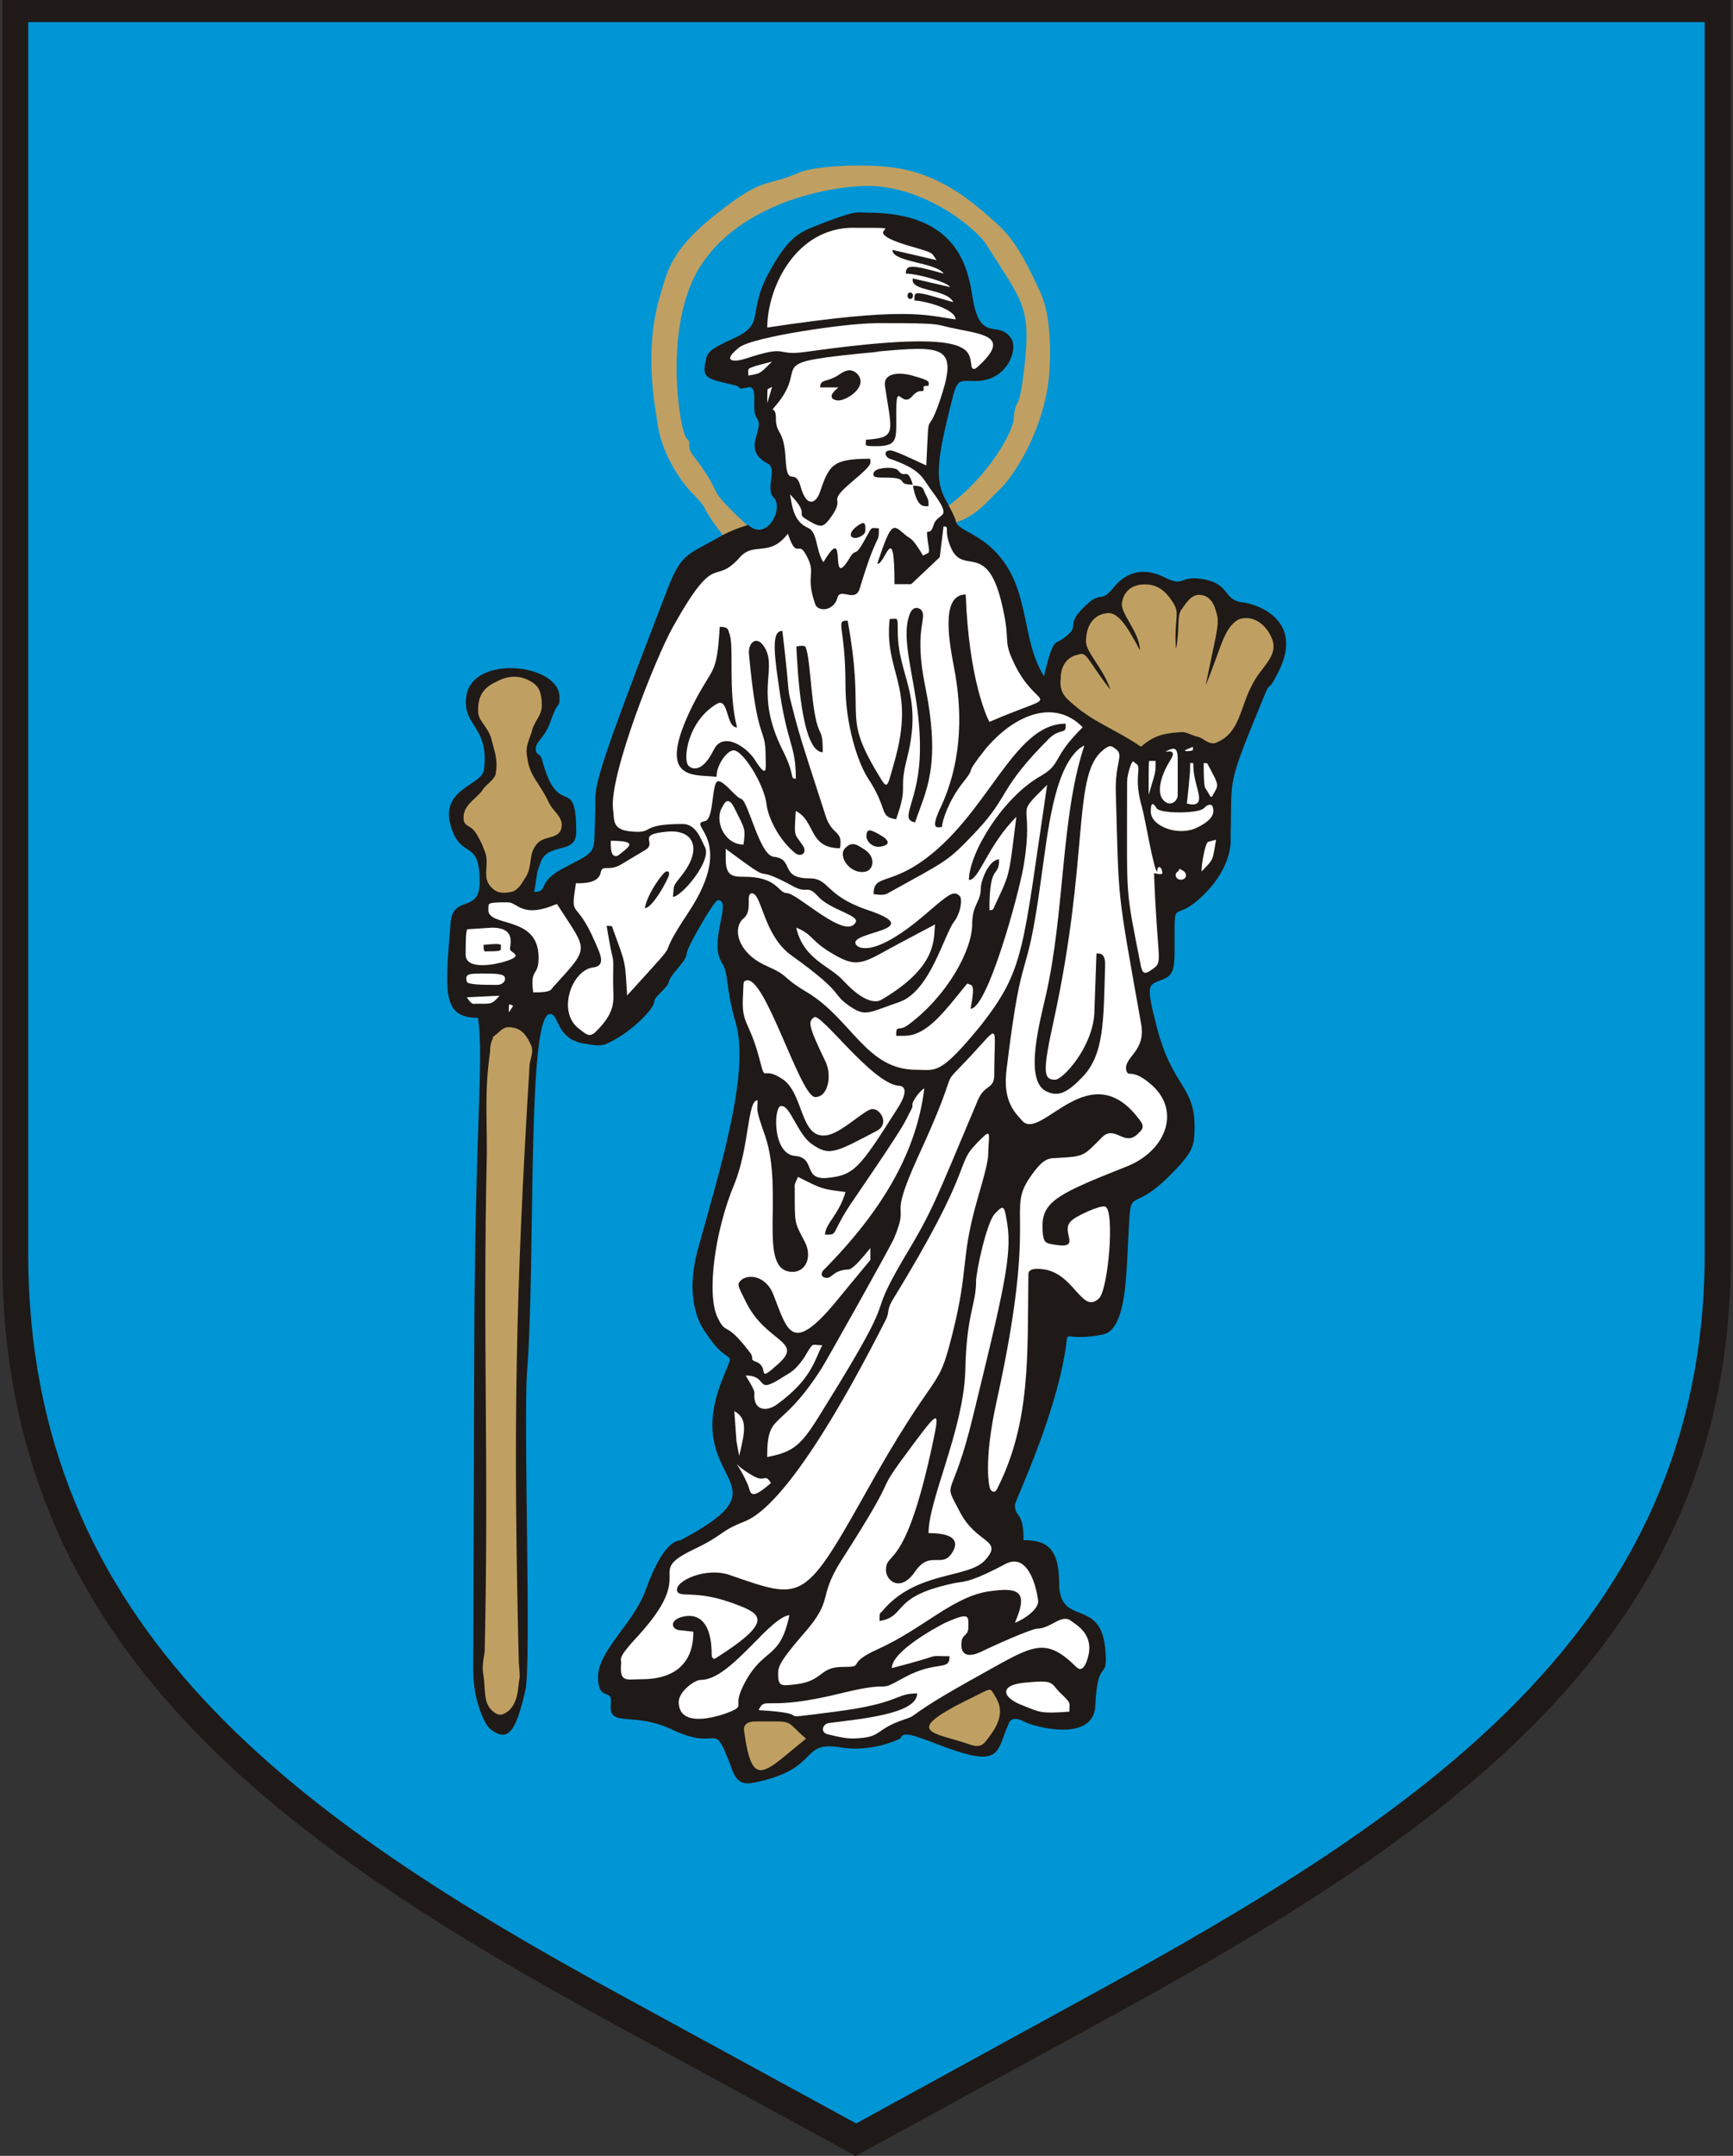 <?xml version="1.0" encoding="UTF-8"?><svg xmlns="http://www.w3.org/2000/svg" viewBox="0 0 193 240"><rect x="0" y="0" width="193" height="240" fill="#333333" stroke="none"/><defs><style>.bj{fill:#fff;}.bj,.bk,.bl,.bm{fill-rule:evenodd;}.bk{fill:#1f1a17;}.bl{fill:#c0a062;}.bm{fill:#0095d5;}</style></defs><g id="a"><path id="b" class="bk" d="M.26,0V140.1c0,43.19,30.82,64.94,68.25,85.31l26.79,14.6,26.73-14.6c37.91-20.67,70.71-42.11,70.71-85.31V0H.26Z"/><path id="c" class="bm" d="M3.14,2.46V139.49c0,41.87,29.92,62.96,66.2,82.72l26.01,14.18,25.89-14.18c36.77-20.07,68.61-40.85,68.61-82.72V2.46H3.14Z"/><path id="d" class="bl" d="M81,60.2c-3.24-4.03-1.86-3.24-3.78-5.17-1.68-1.68-3.66-4.93-4.03-8.11-.18-1.44-1.5-7.69,.24-13.7,.84-2.88,1.14-5.29,6.31-9.37,5.47-4.33,5.35-2.94,9.25-4.63,1.62-.72,6.85-1.02,10.27-.6,5.29,.66,8.77,3.6,11.53,6.07,1.62,1.44,2.82,2.94,4.99,7.69,.72,1.5,1.26,3.78,1.14,7.99-.12,6.55-3.72,12.32-5.59,14.12-1.56,1.5-2.82,3.24-5.53,3.84-.84,.18-.78-1.62-.24-1.98,4.57-3.36,7.21-8.23,7.33-9.67,.24-2.88,.54-.06,1.2-5.89,.78-6.85-.36-7.33-4.21-13.52-1.2-1.92-7.39-6.97-14.06-6.55-6.19,.36-14.6,3.12-18.2,9.55-3.78,6.79-1.86,17.96-1.14,18.56,.6,.42-.06,.9,.66,1.8,4.15,5.47,.6,2.76,6.67,8.41-1.14,.36-1.74,.6-2.76,1.08l-.06,.06Z"/><path id="e" class="bk" d="M96.56,23.67c10.09,0,11.23,6.07,11.77,9.55,.84,5.05,2.88,2.34,4.27,4.45,.84,1.2-.42,4.75-3.96,4.75-2.28,0-1.98-.48-3.12,4.15-2.04,8.29-.42,7.99,.9,11.29,0,1.02,1.92,1.32,3.78,2.94,4.75,4.15,3.3,10.09,6.07,14.48,.96-4.21,1.26-3.6,1.98-4.09,2.34-1.62,.24-1.38,2.4-3.54,2.1-2.1,1.8-.36,3.3-2.16,1.56-1.98,3.6-2.34,5.89-1.14,2.04,.96,1.56-.18,3.66,.06,3.66,.42,2.58,2.4,4.87,2.64,1.56,.18,6.91,1.92,4.03,7.69-1.02,2.1-1.02,1.44-1.32,2.04-4.63,11.23-3.84,9.31-4.03,16.4,0,.12,.36,3.06-2.88,6.31-3.42,3.48-3.36,.24-3.36,4.99,0,3.12,.12,4.09-1.5,4.63-1.5,.54-1.68,.54-.48,5.23,1.74,6.73,4.21,6.49,4.21,11.11,0,1.98-.24,2.64-1.56,4.15-6.25,6.97-5.41,.72-5.89,9.55-.18,3.66-.36,9.01-2.82,9.43-4.75,.9-3.66-1.02-4.15,1.92-1.26,7.63-5.59,16.64-5.59,17,0,1.56,.96,.6,.96,3.96,2.46,0,3.96,.78,3.96,4.75,0,5.11,4.81,1.38,5.17,7.75,.24,3.3-.9,.42-1.14,6.01-.3,4.03-6.73,2.28-7.81,1.74-1.14-.6-1.68-.36-1.86,.24-1.44,3.18-.6,5.11-8.23,2.1-2.4-.9-3.54-1.32-3.78-.54-.06,.06-3.18,1.62-6.67,1.02-4.39-.72-2.4,1.98-8.29,3.6-2.04,.54-3,.78-3.72-.9-2.4-6.37-1.08-1.98-6.79-4.69-4.39-2.1-7.15-.06-6.79-2.94,.18-1.74-1.44-.06-1.44-2.94s3.96-5.95,5.29-9.61c2.1-5.83,3.66-5.47,3.9-5.59,12.74-6.73-.24-6.01,4.75-18.14,1.44-3.6,.72-.78-1.92-4.93-.18-.24-2.58-3.12-.9-9.31,2.46-8.89,5.83-19.7,4.21-25.23-1.14-3.9-.78-5.53-1.5-6.61-1.62-2.4,1.2-7.03-.48-7.03-.3-.18-3.48,5.29-3.48,5.95,0,.84-1.8,2.28-1.98,3.12-.18,.78-1.62,1.62-1.62,2.22-.06,.84-2.46,3.3-4.93,4.51-.78,.42-1.14,.48-2.82,.18-3.24-.48-2.82-3.3-3.84-3.3-2.64-.24-1.62,27.45-2.58,39.77-.42,5.47,.48,32.62-.18,35.44-1.08,4.81-1.98,5.83-3.84,4.45-.84-.6-1.98-3.54-1.98-6.55l.12-37.13c.12-24.87,1.08-30.46,.42-35.56-4.09,0-3.66-2.94-3.06-10.57,.24-3.18,3.24-1.02,3.24-4.51,0-4.87-1.92-2.52-3.12-5.95-1.56-4.51,3.36-4.75,3.6-6.61,.6-4.87-2.4-4.75-1.98-8.11,.6-4.75,10.39-3.72,10.39,.06,0,1.32-.12,.18-.96,2.58-.66,1.98-1.68,2.28-1.68,3.18,0,.72,.42,.42,.66,1.08,1.86,7.09,3.84,1.44,3.84,8.17,0,2.58-3.12,1.08-3.96,3.36-.6,1.74-.18,.24-.72,3.3,1.74,0,.06-1.08,3.6-2.82,3.6-1.86,3-1.44,3.18-5.53,.24-3.9-1.38-.9,7.81-24.69,1.8-4.81,2.22-4.27,6.37-6.67,1.08-.54,1.68-.78,2.88-1.14,2.04,1.92,4.03-1.86,2.82-3.06-.96-.96,.48-3.24-.66-3.78-3-1.56-.24-3.78-1.2-5.05-.72-.96,.3-3.72-1.02-3.42-1.32,.3-.54,0-1.44-.24-2.7-.66-3.66-.66-3.3-2.4,.24-1.2,.12-1.44,3.18-2.82,3.66-1.68,1.38-2.7,3.96-7.39,1.98-3.6,3.12-4.33,5.11-5.11,4.75-1.86,4.51-1.5,5.83-1.5Z"/><path id="f" class="bj" d="M95.06,25.35c-6.49,0-9.61,6.73-9.61,11.11,15.5-2.34,17.54-1.38,20.97-.9,0-1.2-3.6-2.1-4.57-2.1,0-.72-.18-1.02,1.38-.66l2.94,.84c-.78-1.56-4.87-1.14-4.51-2.64l4.15,.96c-.24-.54-3.66-1.5-4.93-1.5,0-1.02,.6-1.02,4.21,0-.84-1.26-5.71-1.26-5.71-2.64l4.93,1.14c-.66-.84-.06-.72-2.76-1.5-7.27-2.1,1.26-2.1-6.49-2.1Z"/><path id="g" class="bk" d="M101.67,32.92c0,.48-.6,.48-.6,0s.6-.48,.6,0Z"/><path id="h" class="bj" d="M97.52,35.98c-3.24,0-13.64,1.5-15.2,2.7-2.1,1.68-.42,1.62,.66,1.26,5.11-1.68,3.12-.24,6.85-.78,19.22-2.7,18.02-.06,18.38,1.68,0,0,.12,.48,.6,.06,3.6-3.24,1.2-3.6-2.22-4.27-2.82-.54-1.02-.66-9.07-.66Z"/><path id="i" class="bj" d="M97.7,39.17c-13.16,1.26-7.57,1.2-10.99,5.59-1.26,1.56-.3,.12-.3,1.8,0,1.86,.9,1.14,1.08,4.51,.18,3.48,1.02,.78,1.68,3.12,.66,2.4,1.74,1.86,2.16,.54,1.02-3,1.44-3.66,5.59-3.66-.06,.48,.54,.42-1.92,2.46-3.18,2.7-.72,1.56-2.4,3.96-.9,1.26-1.14,1.32-2.64,.42-1.56-.9,.42-.42-1.98-2.88,.24,1.26,.36,3,1.98,3.72,1.14,.48,.84,2.46,1.74,3.84,2.88-4.87,.42,3.72,3-.6,.66-1.02,.48,.18,1.62-1.92,.9-1.62,.6-1.26,1.56-1.26,0,1.98-.12,0-2.16,6.79-.54,1.5-2.16-.24-2.46,.96-.42,1.5-2.16,1.56-2.46,.72-1.2-3.36,.24-3.36-1.08-5.59-.84-1.56-.96,.72-1.98-2.28-2.04,2.7-3.78,.84-5.35,2.64-3,3.36-2.52-1.08-7.45,7.75-1.92,3.42-7.09,16.46-6.67,20.25,.18,1.26-.18,2.34,2.1,2.52,2.58,.24,.78-.84,5.65-.84,1.5,0,2.04,1.68,2.46,2.52,.9,1.5-2.58,5.59-3.54,5.59,.18-1.5-.12-.96,1.08-2.52,2.16-2.82,1.26-4.93-1.56-4.75-3.78,.3-1.2,1.2-2.58,2.04l-2.7,1.62c-1.38,.84-2.1-.06-2.28,.9-.24,1.2-1.86,1.2-2.76,1.2-.66,4.21-.06,1.44,2.16,6.61,.42,1.02,1.32,2.58-.24,2.76-2.4,.3-4.03,4.93-1.62,6.79,.84,.66,1.2,1.02,1.86,.42,2.46-2.4,1.98-3.6,1.98-5.53,0-4.21,.18-.78-.72-6.31,.72,0,.6,.06,.66,.24,1.5,4.15,1.38,3.48,1.62,7.51,7.27-7.99,2.4-2.58,6.79-9.19,5.53-8.29-.3-9.85,1.86-10.21,1.08-.18,.72-4.45,1.5-4.45,.72,0,1.92,1.8,2.58,1.98,.78,.3,2.04,6.31,3.6,6.43,2.34,.24,.6,2.4,3.96,2.4,2.28,0,1.68,1.86,6.37,3.48,7.09,2.34-1.92,2.4-1.2,3.84,.24,.54,2.16,1.5,7.81-3.36,2.64-2.28,3.12-2.64,3.78-1.98,.3,.36,.12,1.86-.66,2.88-1.14,1.56-2.64,7.63-6.01,8.89-3.36,1.14-3.78,1.68-5.41,.6-2.46-1.62-.3-1.2-6.67-5.77-3.12-2.22-3.3-6.91-4.39-6.91-.78,0,.12,1.86-.9,2.76-1.32,1.02-.78,3.84,2.46,5.29,2.82,1.26,1.5,1.14,4.63,3,4.93,3,6.55,8.59,12.08,8.59,2.22,0,2.58,.72,7.21-4.93,4.93-6.31,4.63-8.35,7.39-26.79-3.96,3.9-1.32,1.32-2.64,9.13-.6,3.36-4.03,15.8-5.89,15.8,.6-3.12,.06-2.52-.36-2.82-2.52,3.06-4.45,5.83-7.03,5.83h-.9c0-1.32,.24-.42,1.32-1.2,4.39-3.24,7.15-8.35,7.15-11.23,0-2.22,.96-2.4,.96-4.03,0-.78,.9-3.18,2.04-3.18,0,2.22-1.08,.18-1.08,5.65,.42,0,.42-.12,.42-.12,1.92-4.15,1.68-3.12,2.58-10.27-3.24,3.24-4.15,7.09-5.29,7.03,.06-3.12,3.84-9.19,7.93-11.53,2.52-1.44,1.2-1.98,4.75-5.47-3.18-3.24-7.63-1.38-10.81,2.4-2.76,3.48-.72,1.5-2.64,3.9-1.44,1.86-2.22,4.09-2.22,4.81-.54,0-1.44,.48,0-2.52,1.2-2.7,2.76-7.63,1.38-15.02-.48-2.58-1.68-8.35,1.26-8.35,.36,9.67,2.46,13.88,2.64,14.18,8.53-3.66,5.59-.9,2.88-6.25-1.56-3.18-.36-2.22-1.56-7.15-1.68-6.73-4.21-2.88-5.59-5.95-.9-2.04-.06-2.4-.84-2.4l-.42,3.42-3.18,3h-1.86c0-7.51-1.08-2.04-1.92-2.28,1.68-5.05,1.74-4.33,3.3-3.06,.48,.3,.72,.36,1.8,2.16,.72-.42,.78-.06,.54-1.5-.3-2.16,.12-.36,.6-1.8,.48-1.74,2.46-.42-.3-4.09-.96-1.32-1.08-2.22-4.63-3.42-.48-.24-.6-.9,.12-.9,.48,0,2.22,.84,4.03,1.68,.36-7.51-.06-2.16,1.8-8.11,1.62-5.23-.12-5.23-7.27-4.57Z"/><path id="j" class="bj" d="M84.18,40.73c-1.02,.36-.84,.24-.84,1.08,1.38-.24,1.26-.18,2.64-1.56l-1.8,.48Z"/><path id="k" class="bk" d="M95.48,41.63c1.32,1.44-1.38,3.12-2.28,2.94-.72-.12-.9-.6,.18-1.44h-2.04c0-1.02,.78-.48,2.22-1.5,.78-.54,1.38-.54,1.92,0Z"/><path id="l" class="bk" d="M101.79,41.87c1.98,.54,1.62,.66,1.62,1.08-.72,0-.54,.12-.54,.3,0,.66-.36-.18-1.26,.84-1.26,1.5-1.8-1.98-1.8,1.98,0,2.76,.24,3.6-2.22,3.6-1.5,0-1.14-.06-1.14-.72,3.48-.24,2.88-.78,2.1-6.01-.18-1.32,1.38-1.62,3.24-1.08Z"/><path id="m" class="bj" d="M85.51,43.31c-.06,0-.06,.78-.06,1.56l.54-1.8-.48,.24Z"/><path id="n" class="bk" d="M100.04,52.39c.78,1.02,.96-.54,1.62,1.56-2.04,0-.18-.78-3-.78-1.02,0-1.5,0-1.38-.48,.12-.72,2.46-.78,2.76-.3Z"/><path id="o" class="bk" d="M102.99,54.85c.42,.84,.42,.78,.42,1.5-.54,0-1.26,.24-1.74-2.28,1.2,0,1.14,.36,1.32,.78Z"/><path id="p" class="bk" d="M96.38,58.81c0,.48-.06,.6-.42,.84-.96,.6-1.8,0-.66-.96,.78-.6,1.08-.66,1.08,.12Z"/><path id="q" class="bk" d="M102.63,67.94c.66,.96-.9,2.1,.42,8.53,1.8,8.95,0,11.65-1.14,15.08-1.92-.36,.54-2.28,.54-8.23,.06-6.43-2.28-11.53-1.2-14.78,.42-1.32,1.26-.78,1.38-.6Z"/><path id="r" class="bk" d="M99.98,70.23c0,5.05,2.82,6.91,1.08,14-1.08,4.15,.18,2.88-1.26,6.97-1.98-.3-.78-1.02-3.18-4.63-1.14-1.8-2.46-6.01-2.46-10.21,0-6.79-1.2-7.27,.24-7.27,1.98,10.87-.54,10.27,2.94,16.34,1.62,2.7,1.32,2.64,2.28-.66,2.4-8.47-1.2-9.85-.54-15.86,.9,0,.9-.36,.9,1.32Z"/><path id="s" class="bk" d="M81.18,70.41c.66,1.32-.18,6.37,.9,10.57-1.26,0-.9-3.36-2.22-2.64-3.3,1.92-3.84,6.25-3.18,6.91,.48,.48,1.62,.66,2.82-1.8,1.02-2.04,3.6-.36,4.57,1.14,1.44,2.28,1.2,.9,1.2-.3,0-3.6-.9-1.14-1.86-11.47-.12-1.32,.96-2.28,1.86-.54,1.2,2.4-1.2,4.99,1.86,11.17,1.5,2.94,.78,3.24,1.5,3.24,0-3.9-.96-3.6-1.92-10.51-.66-4.39-.6-5.95,.42-5.95,1.08,8.95,.24,5.11,1.5,10.03,.54,1.86,.06,.54,3.3,10.51,.72,2.34,1.98,1.56,1.62,3.66-3.54,0-2.7-3.06-4.93-4.15-.18,3.06-.18,2.4,.78,3.84,.54,.78-.12,1.32-.78,.9-1.98-1.56-3.12-4.21-3.24-5.41-.24-2.28-2.76-6.31-3.78-6.07-.66,.12-1.8,1.56-1.8,2.94-2.52-.3-6.91,.6-2.64-7.99,2.28-4.51,2.64-3.06,3-8.71,.96,0,.9,.3,1.02,.6Z"/><path id="t" class="bk" d="M89.83,72.39c.48,1.74,.54,6.91,1.38,8.83,.24,.54,.42,.66,.42,2.52-2.4,0-2.82-9.31-2.94-11.77,1.2-.24,1.02,.12,1.14,.42Z"/><path id="u" class="bk" d="M118.67,80.98c0,.66-.72,.18-1.8,1.2-5.71,5.71-4.39,6.37-8.11,10.33-3.3,3.48-3.12,3.18-9.85,6.91-.48,.3-1.02,.18-1.62,.12,0-2.1,1.5-1.08,5.05-3.42,7.69-5.17,10.39-15.56,16.34-15.56v.42Z"/><path id="v" class="bj" d="M120.29,83.26c-2.94,2.34-3.6,9.43-4.33,14.48-1.74,12.8-2.04,6.37-3.84,21.15-.54,3.78,1.02,5.05,1.68,5.83,2.1,2.58,7.63-7.81,13.28,.18,.42,.66,0,.96-.36,1.32-1.5,1.5-2.52-1.02-3.96,.36-2.16,2.16-1.92,2.16-5.23,2.34-.9,0-1.5,.3-2.58,1.8-3.12,4.27,.84,3.54-3.96,25.29-1.5,6.79-.84,9.67-.66,9.85,0,0,.42,.54,.72-.12,3.78-7.45,3.36-14.96,3.48-23.85,0-.3,.12-.78,1.56-.6,3.54,.36,4.39,5.11,6.31,3.24,1.02-.96,1.8-9.91,.66-10.21-.54-.18-3.3,1.08-3.78,1.62-1.32,1.26,1.62,3.36-2.4,2.52-.48-.12-.78-.3-.78-1.98,0-2.76,1.92-3.66,9.19-6.55,4.39-1.62,6.31-6.07,3.06-9.07-2.4-2.16-2.7-.72-2.94-1.8-.18-1.44,2.22-2.04,1.68-5.05-2.76-15.5-2.46-13.22-2.82-25.65-.12-3.48,.9-4.21,.06-4.93-.54-.36-.66-.72-1.8,.36-3,3-1.32,11.95-5.11,29.5-1.26,5.77-1.32,6.91,.06,6.91,.84,.06,4.15-3.54,4.39-7.33l.24-6.73c.48,0,1.02,0,.96,1.44-.18,6.01-.06,9.91-2.64,12.44-1.68,1.74-2.7,2.1-3.96,1.44-2.46-1.26-.6-7.93,0-10.63,2.1-9.19,1.68-19.58,4.15-27.39,.18-.48,.18-.54-.3-.18Z"/><path id="w" class="bj" d="M130.02,83.56c-.84,.42,1.2-.48,.42,.9-1.5,2.34-1.44,3.96-.96,4.51,.72,.96,1.68,.3,1.68-.48v-4.03c0-1.26-.42-1.26-1.14-.9Z"/><path id="x" class="bj" d="M132,83.5q-.06,.12,.06,.12c1.02,0,.78-.18,.78-.48l-.84,.36Z"/><path id="y" class="bj" d="M125.76,85.67c-.24,.9-.24,1.02-.24,1.92,0,12.92-.24,10.93,1.56,20.07,.24,.9,.54,.78,1.5,.06,.9-.72,.3-1.08-.06-10.51,1.14,.24,.9,0,.9-.18,0-.48-.54-.84-.54,0-.36,0-1.32-5.77-1.68-7.09-1.08-3.66,.12-4.57-.78-4.99-.18-.12-.24-.6-.66,.72Z"/><path id="a`" class="bj" d="M127.98,84.71c-.06,0-.06,1.92-.06,3.78,.78-2.64,.78-2.34,.78-3.78h-.72Z"/><path id="aa" class="bj" d="M132.36,87.77l-.18,1.68c1.74,.48,1.44-.72,1.08-1.98-.72-2.76,0-2.52-.72-2.52,0,1.14,0,.78-.18,2.82Z"/><path id="ab" class="bj" d="M134.41,88.01l.36,.6c.06,.12,.24,.12,.24,0,.78-1.32,.78-1.08-.48-3.48-.06-.12,0-.18-.48-.18,0,3.12,.18,2.7,.36,3.06Z"/><path id="ac" class="bj" d="M80.46,89.81c-.96,1.5,.18,4.21,2.34,4.21,.24-1.8,.18-1.68-.96-3.96-.78-1.68-1.26-.48-1.38-.24Z"/><path id="ad" class="bj" d="M128.16,90.35c0,1.68,3.24,2.88,5.35,1.68,.84-.42,1.62-1.02,1.62-1.74,0-.78-.42-.96-1.08-.3-.6,.6-4.87,.6-5.23,0-.24-.36-.66-1.02-.66,.36Z"/><path id="ae" class="bk" d="M98,92.94c.66,.36,1.56,1.08,0,1.32-.96,.12-1.62-.78-1.5-1.32,.06-.66,.36-.66,1.5,0Z"/><path id="af" class="bj" d="M134.53,93.72c-.36,.3-.72,2.52-.72,3.3,1.38-1.44,1.2-1.08,1.62-3.54l-.9,.24Z"/><path id="ag" class="bj" d="M68.32,95.22c.24,.12,.36,.12,.54,0,1.2-.96,2.34-1.62-.84-1.62,0,.66,0,1.38,.3,1.62Z"/><path id="ah" class="bk" d="M96.26,94.56c1.26,.78,1.08,2.22,.18,2.46-1.74,.42-3.24-1.74-2.28-2.64,.78-.78,1.32-.3,2.1,.18Z"/><path id="ai" class="bj" d="M80.82,95.64c0,2.22,1.08,1.92,2.64,1.98,3.18,.18,3.24,1.8,4.15,1.8,1.2,0,6.61,5.35,7.69,3.24,.42-.78-2.88-1.38-4.21-2.88-1.2-1.32-1.14-.3-2.58-1.02-5.59-3.06-1.32,.48-7.69-4.27v1.14Z"/><path id="aj" class="bj" d="M131.1,97.08c-.36,.24-.12,.96,.54,.84,.6-.12,.54-.78,.06-1.02-.72-.36-.06-.24-.6,.18Z"/><path id="ak" class="bk" d="M74.51,97.38c0,.3-1.8,3.72-2.7,3.72,.3-1.68,2.1-4.09,2.4-4.09s.3,0,.3,.36Z"/><path id="al" class="bj" d="M54.39,101.17c-.24,2.16,5.59,.6,5.59,5.41,0,2.28-.96,1.02-.6,3.9,2.16,0,1.92-.3,2.28-.66,4.15-4.57,3.78-3.84,.36-9.19-3.9,1.68-4.33-.18-5.47-.18-2.46,0-2.1,.12-2.16,.72Z"/><path id="am" class="bj" d="M100.28,104.95c-4.03,2.16-4.63,2.94-7.39,1.32-2.64-1.5-2.28-2.22-4.21-3,.78,3.54,3.72,4.21,5.29,5.95,2.28,2.46,3.6,2.4,4.15,2.1,6.37-3.72,5.83-6.79,6.01-8.41l-3.84,2.04Z"/><path id="an" class="bj" d="M52.04,103.45c-.18,.18-.18,1.92-.18,2.82,0,1.86,3.6,1.02,4.33,.78,2.4-.72,.54-.96,.6-1.44,.12-.84,.42-2.34-1.98-2.34l-2.76,.18Z"/><path id="ao" class="bk" d="M55.77,105.49c0,.3,.24,.42-1.56,.42-.18,0-.36,.18-.36-.72,2.34-.24,1.92,0,1.92,.3Z"/><path id="ap" class="bj" d="M53.85,108.38c-1.62,0-2.1,0-1.86,.9,.06,.36,1.98,.36,3.42,.36,.48,0,1.02-.42,.78-.9-.18-.36-1.32-.36-2.34-.36Z"/><path id="aq" class="bj" d="M82.74,110.96c-.18,3.06,.72,2.7,1.8,6.79,.84,3.12,.12,.72,2.64,2.4,2.34,1.62,1.92,6.55,4.75,6.25,1.68-.12,4.39-2.94,5.23-2.94,.96,0,1.86,1.68,.54,2.4-4.75,2.52-5.35,2.82-7.21,1.56-1.74-1.14-2.52-4.63-3.6-4.27-.72,.3-.84,5.29,1.62,5.53,2.4,.18,.84,2.64,3.54,2.46,3.12-.3,3.66-1.08,7.87-7.69,1.74-2.7,.18-2.58,.12-2.58-3-.36-8.59-8.11-9.37-7.63-.66,.48-.72,.84,1.26,4.93,.72,1.44,.36,3.96-1.14,3.96-1.68,0-5.59-13.64-7.69-12.98-.3,.12-.24,.12-.3,.42l-.06,1.38Z"/><path id="ar" class="bj" d="M52.04,111.02h-.06c.6,.9,.72,.72,1.02,.72,1.74,0,1.74,.12,2.64-.9l-3.6,.18Z"/><path id="as" class="bj" d="M56.67,112.46v.24l.48-.72c-.42-.18-.48-.42-.48,.48Z"/><path id="at" class="bj" d="M108.09,117.57c-4.03,4.33-.54-.3-5.89,11.29-3.42,7.57-.78,4.57-2.64,9.01-.54,1.2-7.87,14.24-8.11,14.54-4.63,7.21-6.01,4.57-6.01,9.79,3.9-.72,4.15-1.98,8.05-8.23,6.61-10.87,2.88-6.55,7.09-13.76,3.36-5.59,3.42-6.13,8.29-17.66,.78-1.92,1.86-1.2,1.86-2.94,0-5.71,.72-5.65-2.64-2.04Z"/><path id="au" class="bj" d="M102.09,122.01c-.84,1.2-.24,.84-.6,1.5-.9,1.68-.18,.9-6.25,9.79-2.94,4.21-1.74,4.15-3.36,4.15,0-1.2,1.56-2.22,2.28-4.75-2.76-.36-2.52-.3-5.29-1.68-.48,1.02-.36,.9-.36,1.2,0,4.27-.06,3.72,1.14,6.07,.84,1.68,.06,3.3-1.38,3.3-4.03,0-.9-8.83-3.06-15.14-1.14-3.24-.84-2.76-.84-3.96-1.14-.06-.9,5.17-2.58,9.31-2.22,5.29-3.12,12.38-1.86,14.9,1.02,2.1,.78,.12,3.66,3.96,.42,.6-.18,.66,.66,.96,1.5,.6-.12,2.52,2.46,.18,2.82-2.52-1.38-2.34-3.6-6.79-1.02-2.04-1.08-2.04-.48-2.58,.96-.66,2.82-.24,3.54,1.8,1.5,3.84,1.98,6.43,6.49,1.2l4.27-5.17v-1.32c-2.22,2.76-2.34,2.34-2.7,2.4-1.62,.18-1.56,1.08-2.34,.9-.54-.12-.42-.6-.18-.84,7.75-7.81,10.51-14.42,11.23-20.25-.18,.12-.48,.36-.84,.84Z"/><path id="av" class="bj" d="M108.76,127.3c-2.46,2.46-.12,2.4-9.43,17.54-.6,1.08-.24,1.26-.72,2.16-9.31,18.32-13.76,21.57-15.62,22.35-2.94,1.14-2.28,1.5-5.71,3.12-5.71,2.76,.54,2.22-6.19,9.61-2.46,2.64-1.86,2.52-1.92,3.12-.18,2.16,.6,1.74,2.28,1.74,6.19,0,5.71-4.93,5.77-5.29l-1.62-.18c-.54-.06-1.08-.72-.18-1.26,.06-.06,3.84-1.92,3.84,4.03,0,.06,.06,.66,.54,.3,6.61-4.21,4.99-4.93,1.62-6.13-4.03-1.44-5.83-.48-6.01-1.32-.3-1.08,3.24-2.7,5.89-1.74,7.87,2.7,8.17,3.18,14.72-8.47,8.53-15.38,8.29-11.35,10.03-18.32,1.92-7.57,.84-8.29,2.88-15.32,1.32-4.51,1.08-4.39,1.14-5.29,.12-2.1,.3-2.28-1.32-.66Z"/><path id="aw" class="bj" d="M110.8,135.11c-.9,.9-2.1,6.43-2.1,7.57,0,2.58-1.08,3.6-1.2,10.03-.24,6.55-4.09,14.24-4.09,17.96,3.6,0,3.18,1.44,2.52,2.34-1.08,1.5-2.4-.36-3.96,1.86-1.68,2.52-3.3,1.08-3.3-.06,0-2.28,2.04,.42,5.11-13.7,.84-3.96,.96-4.39-1.92-.54-5.35,7.15-.72,1.56-8.17,13.16-2.7,4.27-.72,4.21-4.21,8.17-2.88,3.3-2.82,3.78-2.82,4.51,0,1.44,.48,1.26,2.1,1.08,3-.42,2.46-1.92,5.11-1.92s.12-.3,3.9-1.98c5.29-2.4,8.53-6.07,12.8-6.49,3.18-.42,3.84,.36,2.46,3.54,.24,0,2.7-1.26,2.58-2.46-.24-1.92-1.26-5.29-3.6-4.09-3.6,1.92-4.51,1.98-5.47,2.1-7.51,1.5-5.41,3.72-8.59,4.27,0-1.02,.06-.84,.24-1.02,3.78-4.63,9.67-3.66,11.53-5.77,2.1-2.34-1.02-1.74-2.88-5.47-1.92-3.66-.84-.78,1.5-10.45,3.36-13.76,4.39-17.96,3.84-21.51-.36-2.1-.36-2.16-1.38-1.14Z"/><path id="ax" class="bj" d="M89.59,151.09c-.78,1.08-1.14,1.5-2.22,2.1-3.48,2.28-1.62-.06-4.33-.06,1.2,1.92,.96,1.86,.96,2.22,0,1.68,1.38,1.86,2.58,.96,3.78-2.76,4.09-4.81,4.99-6.55-1.26,0-.9-.48-1.98,1.32Z"/><path id="ay" class="bj" d="M82.02,160.46l.3,1.62c.66-2.76,.96-4.15-.54-4.99l.24,3.36Z"/><path id="b`" class="bj" d="M83.28,165.27c.36,.84,.12,1.98,2.58-.18-.72-1.14-.6,0-1.98-.78-2.94-1.68-2.16-2.58-.6,.96Z"/><path id="ba" class="bj" d="M84.12,182.75c-2.58,2.64-4.39,4.27-6.13,4.27-.6,0-2.4,1.26-2.4,2.46,0,3.54,6.19,1.02,6.43,.72,.6-.54-.36-.48,.96-2.94,2.1-3.9,3.9-2.46,4.93-7.45-.6,.06-1.56,.6-3.78,2.94Z"/><path id="bb" class="bj" d="M105.27,180.65c-.96,.48-5.95,3.18-5.95,5.05,6.31-1.62,3.48-1.32,6.43-1.32,0,1.74-1.38,.36-5.11,2.4-3.24,1.8-.78,.24-6.55,1.62-9.07,2.28-8.77,.3-9.61,1.98,7.27,.42,.42,1.2,8.47,.18,7.45-.96,6.67-2.04,9.19-2.04,0,2.28-6.19,2.82-9.85,3.3-.72,.12-.96,1.08-.06,1.26,2.16,.54,2.64,.48,3.48,.42,2.52-.18,1.8-1.02,5.05-2.1,1.68-.54-.12-.24,8.59-5.05,5.71-3.18,7.03-4.21,10.51-.78,.66,.66,1.08-.24,1.32-1.14,.66-2.52-1.32-3.54-1.86-3.96-1.08-.9-2.28,.84-3.84,.84-.3,0-2.46,.78-6.37,2.64-2.22,.96-2.04-.84-2.04-.9,0-1.26,.78-.78,.78-1.98s.12-1.62-2.58-.42Z"/><path id="bc" class="bj" d="M114.22,187.31c-3,.24-2.7,1.68-.24,2.58,1.8,.72,1.92,.9,5.11,.66,0-1.08,.3-.84-1.14-2.22-.96-1.02-.6-1.32-3.72-1.02Z"/><path id="bd" class="bl" d="M107.49,189.36c-6.91,3.48-3.6,3.48,.24,4.75,1.56,.6,1.8,.06,2.4-.72,2.16-2.76,.96-4.09,.36-5.11-.3-.42-.6-.06-3,1.08Z"/><path id="be" class="bl" d="M84.12,191.64c-1.08,0-1.32,.54-1.26,.96,.9,6.91,2.28,4.63,6.91,.96-2.52-2.16-1.08-1.92-5.65-1.92Z"/><path id="bf" class="bl" d="M127.08,83.14c-3.06-2.1-5.41-2.7-8.05-5.17-.84-.72-1.02-1.56-.9-2.46,0-1.32,.66-2.4,1.98-2.64,.96-.36,.96,.6,3.54,3.9-.66-2.22-2.82-4.27-2.7-5.41,0-1.56,.72-2.82,2.1-3.06,1.32-.36,2.34,1.14,3.9,4.09,0-2.04-2.34-4.21-1.98-5.41,.24-1.2,1.14-1.92,2.46-1.92,1.5-.06,2.58,.84,3.42,2.4,.48,.96-.12,1.98,.12,4.81,.48-2.58,0-3.72,.72-4.57,.6-.84,1.14-1.68,2.22-1.44,1.08,.24,1.44,1.32,1.68,2.46,.12,1.2-.24,2.28-1.32,7.57,1.74-4.15,1.98-6.37,3.66-7.33,1.44-.54,3.06,.36,3.78,2.28,.6,1.86-1.2,2.94-2.16,4.81-1.5,2.64-1.38,5.59-4.21,6.67-.84,.18-1.32-.6-2.04-.72-.84-.24-1.26-.6-1.98-.48-1.92,.12-2.94,.48-4.27,1.62Z"/><path id="bg" class="bl" d="M53.01,92.76c-.6-.96-1.32-.72-1.38-1.56-.12-1.44,1.14-2.1,1.98-3.06,.48-.84,1.2-1.08,1.56-1.86,.36-1.68-.12-2.64-.48-4.15-.48-1.44-1.56-1.92-1.44-3.18,0-1.44,.6-2.4,1.92-3,1.38-.78,2.82-.9,4.27,.12,.78,.6,.9,1.44,.9,2.64-.12,1.14-.9,1.62-1.14,2.82-.36,1.08-.72,1.62-.48,2.82,.24,2.04,1.38,2.82,2.34,4.87,.48,1.14,1.8,1.74,1.44,3.06-.36,1.2-2.04,.72-2.76,1.74-.9,1.08-.42,2.28-1.14,3.54-.48,.72-.72,1.32-1.44,1.68-.96,.24-1.74,.24-2.34-.36-1.2-1.08-.36-2.34-.72-3.78-.36-1.08-.6-1.5-1.08-2.34m1.8,22.71c.84-.48,1.14-1.32,2.22-1.08,1.08,.12,1.68,.96,2.16,2.1,.24,.84-.24,1.44-.24,2.4-1.56,25.47-1.8,40.01-1.2,65.6,0,.84,.12,1.32,.12,2.16-.24,1.38-.12,2.7-1.2,3.78-.48,.36-.9,.6-1.38,.36-1.56-.84-1.2-2.52-1.44-4.15-.24-1.2,0-1.8,.12-2.82,.48-21.75-.24-33.94,.24-55.57,0-4.51-.24-6.97,.36-11.17,0-.72,.12-1.08,.36-1.62h-.12Z"/></g><g id="bh"/><g id="bi"/></svg>